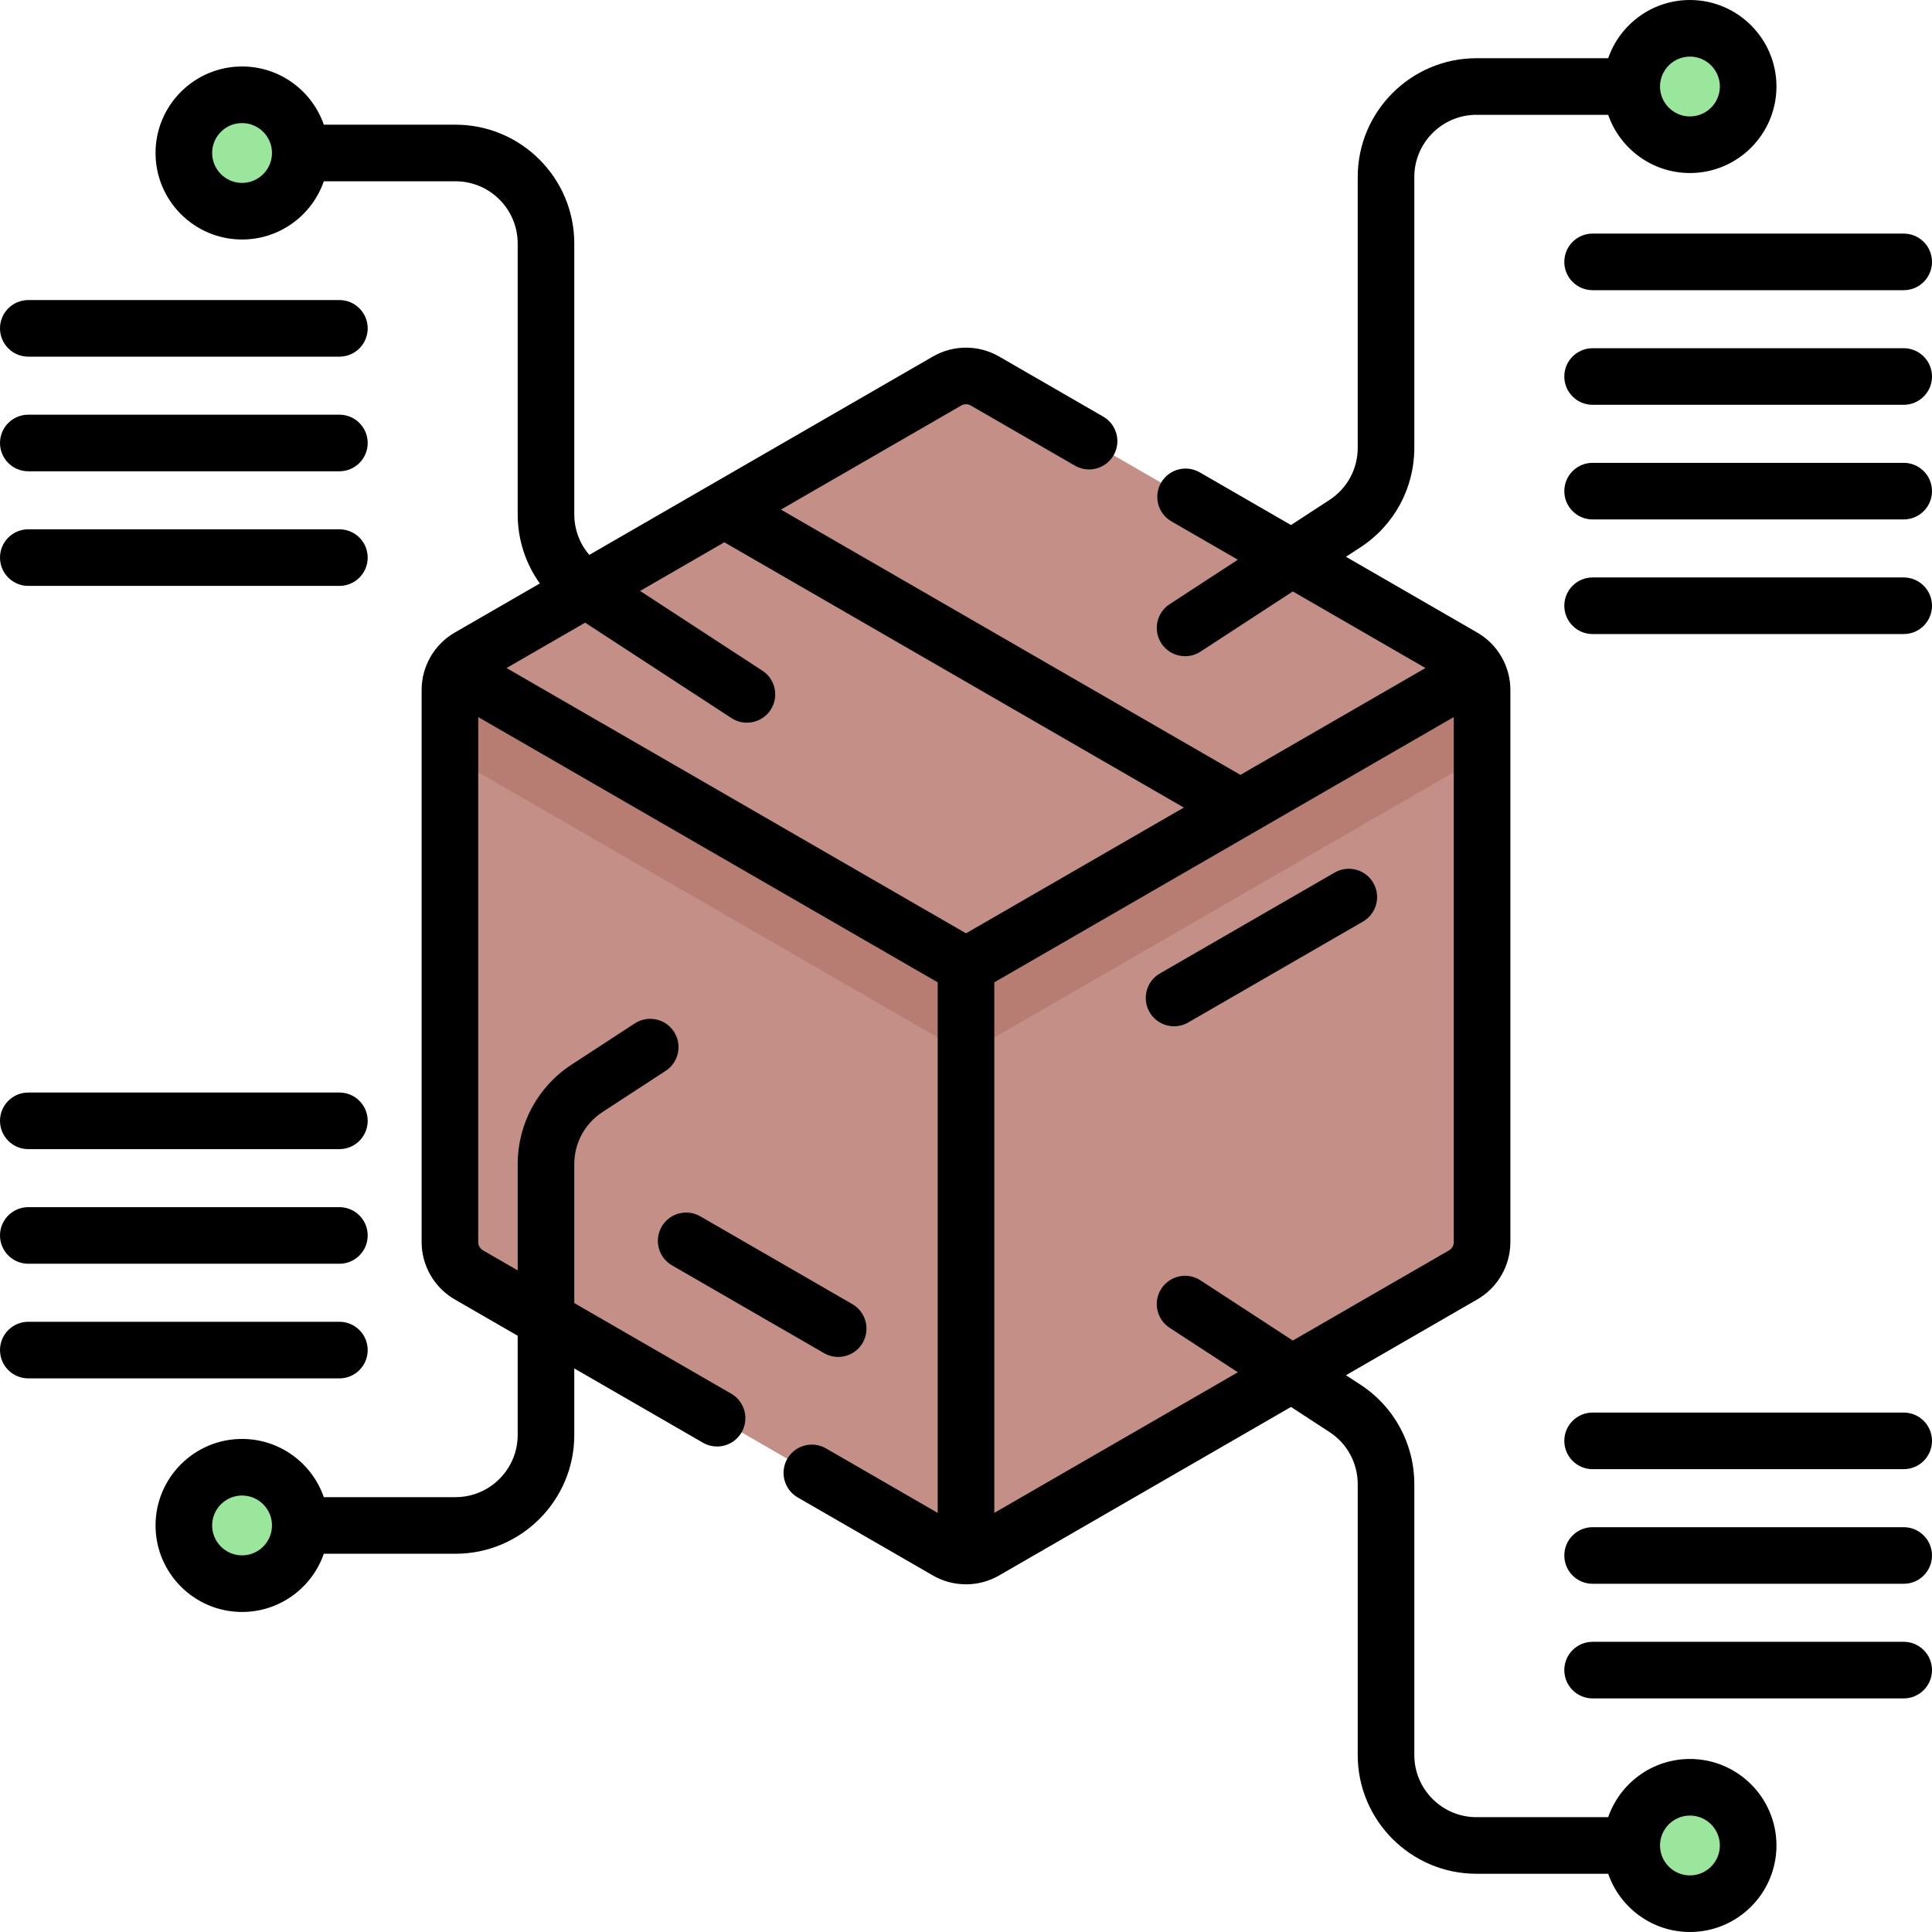 <?xml version="1.0" encoding="UTF-8" standalone="no"?>
<!DOCTYPE svg PUBLIC "-//W3C//DTD SVG 1.1//EN" "http://www.w3.org/Graphics/SVG/1.1/DTD/svg11.dtd">
<svg width="100%" height="100%" viewBox="0 0 512 512" version="1.1" xmlns="http://www.w3.org/2000/svg" xmlns:xlink="http://www.w3.org/1999/xlink" xml:space="preserve" xmlns:serif="http://www.serif.com/" style="fill-rule:evenodd;clip-rule:evenodd;stroke-linejoin:round;stroke-miterlimit:2;">
    <g>
        <g>
            <path d="M392.765,329.176L392.765,182.823C392.765,179.243 390.855,175.936 387.755,174.146L261.01,100.969C257.91,99.179 254.091,99.179 250.991,100.969L124.245,174.146C121.145,175.936 119.235,179.243 119.235,182.823L119.235,329.176C119.235,332.756 121.145,336.063 124.245,337.853L250.991,411.03C254.091,412.82 257.91,412.82 261.01,411.03L387.756,337.853C390.856,336.063 392.765,332.756 392.765,329.176Z" style="fill:rgb(195,143,134);fill-rule:nonzero;"/>
            <path d="M250.25,275.959C252.029,276.986 254.015,277.5 256,277.5C257.985,277.5 259.971,276.986 261.75,275.959L392.765,200.317L392.765,182.823C392.765,181.249 392.377,179.737 391.7,178.374L256,256.721L120.301,178.374C119.624,179.737 119.236,181.249 119.236,182.823L119.236,200.317L250.25,275.959Z" style="fill:rgb(184,125,114);fill-rule:nonzero;"/>
            <g>
                <circle cx="447.851" cy="22.928" r="15.428" style="fill:rgb(155,230,157);"/>
            </g>
            <g>
                <circle cx="64.15" cy="40.544" r="15.428" style="fill:rgb(155,230,157);"/>
            </g>
            <g>
                <circle cx="447.851" cy="489.072" r="15.428" style="fill:rgb(155,230,157);"/>
            </g>
            <g>
                <circle cx="64.15" cy="404.26" r="15.428" style="fill:rgb(155,230,157);"/>
            </g>
        </g>
        <g>
            <path d="M222.122,359.602C224.714,359.602 227.235,358.257 228.624,355.851C230.695,352.264 229.466,347.677 225.879,345.606L185.589,322.344C181.999,320.273 177.414,321.5 175.344,325.089C173.273,328.676 174.502,333.263 178.089,335.334L218.379,358.596C219.561,359.277 220.85,359.602 222.122,359.602Z" style="fill-rule:nonzero;"/>
            <path d="M504.5,92.279L422.058,92.279C417.915,92.279 414.558,95.636 414.558,99.779C414.558,103.922 417.915,107.279 422.058,107.279L504.5,107.279C508.643,107.279 512,103.922 512,99.779C512,95.636 508.643,92.279 504.5,92.279Z" style="fill-rule:nonzero;"/>
            <path d="M414.558,69.403C414.558,73.546 417.915,76.903 422.058,76.903L504.5,76.903C508.643,76.903 512,73.546 512,69.403C512,65.26 508.643,61.903 504.5,61.903L422.058,61.903C417.915,61.903 414.558,65.261 414.558,69.403Z" style="fill-rule:nonzero;"/>
            <path d="M504.5,122.655L422.058,122.655C417.915,122.655 414.558,126.012 414.558,130.155C414.558,134.298 417.915,137.655 422.058,137.655L504.5,137.655C508.643,137.655 512,134.298 512,130.155C512,126.012 508.643,122.655 504.5,122.655Z" style="fill-rule:nonzero;"/>
            <path d="M504.5,153.031L422.058,153.031C417.915,153.031 414.558,156.388 414.558,160.531C414.558,164.674 417.915,168.031 422.058,168.031L504.5,168.031C508.643,168.031 512,164.674 512,160.531C512,156.388 508.643,153.031 504.5,153.031Z" style="fill-rule:nonzero;"/>
            <path d="M7.5,124.896L89.943,124.896C94.086,124.896 97.443,121.539 97.443,117.396C97.443,113.253 94.086,109.896 89.943,109.896L7.5,109.896C3.357,109.896 0,113.253 0,117.396C0,121.539 3.357,124.896 7.5,124.896Z" style="fill-rule:nonzero;"/>
            <path d="M7.5,94.52L89.943,94.52C94.086,94.52 97.443,91.163 97.443,87.02C97.443,82.877 94.086,79.52 89.943,79.52L7.5,79.52C3.357,79.52 0,82.877 0,87.02C0,91.163 3.357,94.52 7.5,94.52Z" style="fill-rule:nonzero;"/>
            <path d="M7.5,155.271L89.943,155.271C94.086,155.271 97.443,151.914 97.443,147.771C97.443,143.628 94.086,140.271 89.943,140.271L7.5,140.271C3.357,140.271 0,143.628 0,147.771C0,151.914 3.357,155.271 7.5,155.271Z" style="fill-rule:nonzero;"/>
            <path d="M447.851,466.144C437.834,466.144 429.297,472.601 426.183,481.572L391.283,481.572C382.199,481.572 374.809,474.181 374.809,465.097L374.809,393.312C374.809,382.636 369.47,372.781 360.528,366.949L356.693,364.448L391.506,344.349C396.908,341.229 400.265,335.414 400.265,329.176L400.265,182.823C400.265,176.585 396.909,170.77 391.505,167.65L356.693,147.551L360.528,145.05C369.47,139.218 374.809,129.362 374.809,118.687L374.809,46.902C374.809,37.818 382.199,30.427 391.283,30.427L426.183,30.427C429.297,39.398 437.834,45.855 447.851,45.855C460.494,45.855 470.78,35.57 470.78,22.927C470.78,10.284 460.493,0 447.851,0C437.834,0 429.297,6.457 426.183,15.428L391.283,15.428C373.929,15.428 359.809,29.547 359.809,46.903L359.809,118.688C359.809,124.276 357.015,129.434 352.334,132.487L342.128,139.143L317.942,125.179C314.353,123.108 309.767,124.336 307.697,127.924C305.626,131.511 306.855,136.098 310.442,138.169L328.041,148.33L309.961,160.121C306.491,162.384 305.513,167.031 307.775,170.5C309.213,172.706 311.614,173.904 314.064,173.904C315.468,173.904 316.89,173.509 318.154,172.685L342.606,156.738L377.765,177.037L328.723,205.351L206.957,135.05L254.739,107.463C255.516,107.014 256.481,107.014 257.259,107.463L284.867,123.402C288.455,125.471 293.042,124.244 295.112,120.657C297.183,117.07 295.954,112.483 292.367,110.412L264.76,94.473C259.358,91.355 252.646,91.353 247.239,94.473L156.172,147.05C153.629,144.102 152.19,140.313 152.19,136.302L152.19,64.519C152.19,47.164 138.071,33.044 120.715,33.044L85.818,33.044C82.704,24.073 74.167,17.616 64.149,17.616C51.506,17.616 41.221,27.901 41.221,40.544C41.221,53.187 51.506,63.472 64.149,63.472C74.166,63.472 82.704,57.015 85.818,48.044L120.717,48.044C129.801,48.044 137.192,55.435 137.192,64.519L137.192,136.304C137.192,142.996 139.29,149.366 143.058,154.624L120.494,167.651C115.092,170.771 111.735,176.586 111.735,182.824L111.735,329.177C111.735,335.415 115.091,341.23 120.495,344.35L137.191,353.989L137.191,380.286C137.191,389.37 129.8,396.761 120.716,396.761L85.818,396.761C82.704,387.79 74.167,381.333 64.149,381.333C51.506,381.333 41.221,391.618 41.221,404.261C41.221,416.904 51.506,427.189 64.149,427.189C74.166,427.189 82.704,420.732 85.818,411.761L120.717,411.761C138.072,411.761 152.192,397.642 152.192,380.286L152.192,362.649L186.285,382.332C187.467,383.014 188.756,383.338 190.028,383.338C192.62,383.338 195.141,381.993 196.53,379.587C198.601,376 197.372,371.413 193.785,369.342L152.192,345.329L152.192,308.5C152.192,302.912 154.986,297.754 159.667,294.701L176.41,283.782C179.88,281.519 180.858,276.873 178.596,273.403C176.332,269.933 171.685,268.954 168.217,271.217L151.474,282.136C142.532,287.968 137.193,297.824 137.193,308.499L137.193,336.666L127.998,331.357C127.221,330.909 126.737,330.072 126.737,329.174L126.737,190.029L248.5,260.33L248.5,400.931L218.898,383.84C215.309,381.769 210.722,382.997 208.653,386.585C206.582,390.172 207.811,394.759 211.398,396.83L247.24,417.523C252.641,420.642 259.355,420.644 264.76,417.523L342.129,372.855L352.335,379.511C357.016,382.564 359.81,387.722 359.81,393.31L359.81,465.095C359.81,482.45 373.929,496.57 391.284,496.57L426.184,496.57C429.298,505.541 437.835,511.999 447.852,511.999C460.495,511.999 470.781,501.713 470.781,489.07C470.781,476.427 460.493,466.144 447.851,466.144ZM447.851,15C452.223,15 455.78,18.557 455.78,22.928C455.78,27.299 452.223,30.856 447.851,30.856C443.48,30.856 439.923,27.299 439.923,22.928C439.923,18.557 443.479,15 447.851,15ZM64.149,48.472C59.778,48.472 56.221,44.915 56.221,40.544C56.221,36.173 59.778,32.616 64.149,32.616C68.521,32.616 72.078,36.173 72.078,40.544C72.078,44.915 68.521,48.472 64.149,48.472ZM64.149,412.188C59.778,412.188 56.221,408.631 56.221,404.26C56.221,399.889 59.778,396.332 64.149,396.332C68.521,396.332 72.078,399.889 72.078,404.26C72.078,408.631 68.521,412.188 64.149,412.188ZM313.724,214.013L256,247.34L134.235,177.038L155.067,165.011L193.847,190.302C195.111,191.126 196.532,191.521 197.937,191.521C200.386,191.521 202.788,190.322 204.226,188.117C206.489,184.647 205.51,180.001 202.04,177.738L169.632,156.603L191.958,143.713L313.724,214.013ZM263.5,400.931L263.5,260.33L385.266,190.028L385.266,329.176C385.266,330.073 384.783,330.91 384.006,331.359L342.606,355.261L318.154,339.314C314.687,337.053 310.039,338.029 307.775,341.5C305.512,344.97 306.491,349.616 309.961,351.879L328.041,363.67L263.5,400.931ZM447.851,497C443.48,497 439.923,493.443 439.923,489.071C439.923,484.7 443.48,481.143 447.851,481.143C452.223,481.143 455.78,484.7 455.78,489.071C455.779,493.443 452.223,497 447.851,497Z" style="fill-rule:nonzero;"/>
            <path d="M504.5,404.72L422.058,404.72C417.915,404.72 414.558,408.077 414.558,412.22C414.558,416.363 417.915,419.72 422.058,419.72L504.5,419.72C508.643,419.72 512,416.363 512,412.22C512,408.077 508.643,404.72 504.5,404.72Z" style="fill-rule:nonzero;"/>
            <path d="M504.5,435.096L422.058,435.096C417.915,435.096 414.558,438.453 414.558,442.596C414.558,446.739 417.915,450.096 422.058,450.096L504.5,450.096C508.643,450.096 512,446.739 512,442.596C512,438.453 508.643,435.096 504.5,435.096Z" style="fill-rule:nonzero;"/>
            <path d="M504.5,374.344L422.058,374.344C417.915,374.344 414.558,377.701 414.558,381.844C414.558,385.987 417.915,389.344 422.058,389.344L504.5,389.344C508.643,389.344 512,385.987 512,381.844C512,377.701 508.643,374.344 504.5,374.344Z" style="fill-rule:nonzero;"/>
            <path d="M7.5,334.908L89.943,334.908C94.086,334.908 97.443,331.551 97.443,327.408C97.443,323.265 94.086,319.908 89.943,319.908L7.5,319.908C3.357,319.908 0,323.265 0,327.408C0,331.551 3.357,334.908 7.5,334.908Z" style="fill-rule:nonzero;"/>
            <path d="M97.443,357.784C97.443,353.641 94.086,350.284 89.943,350.284L7.5,350.284C3.357,350.284 0,353.641 0,357.784C0,361.927 3.357,365.284 7.5,365.284L89.943,365.284C94.086,365.284 97.443,361.927 97.443,357.784Z" style="fill-rule:nonzero;"/>
            <path d="M7.5,304.532L89.943,304.532C94.086,304.532 97.443,301.175 97.443,297.032C97.443,292.889 94.086,289.532 89.943,289.532L7.5,289.532C3.357,289.532 0,292.889 0,297.032C0,301.175 3.357,304.532 7.5,304.532Z" style="fill-rule:nonzero;"/>
            <path d="M314.888,270.964L361.2,244.227C364.787,242.156 366.016,237.569 363.945,233.982C361.875,230.394 357.286,229.167 353.7,231.237L307.388,257.974C303.801,260.045 302.572,264.632 304.643,268.219C306.032,270.625 308.553,271.97 311.145,271.97C312.417,271.97 313.707,271.646 314.888,270.964Z" style="fill-rule:nonzero;"/>
        </g>
    </g>
</svg>
